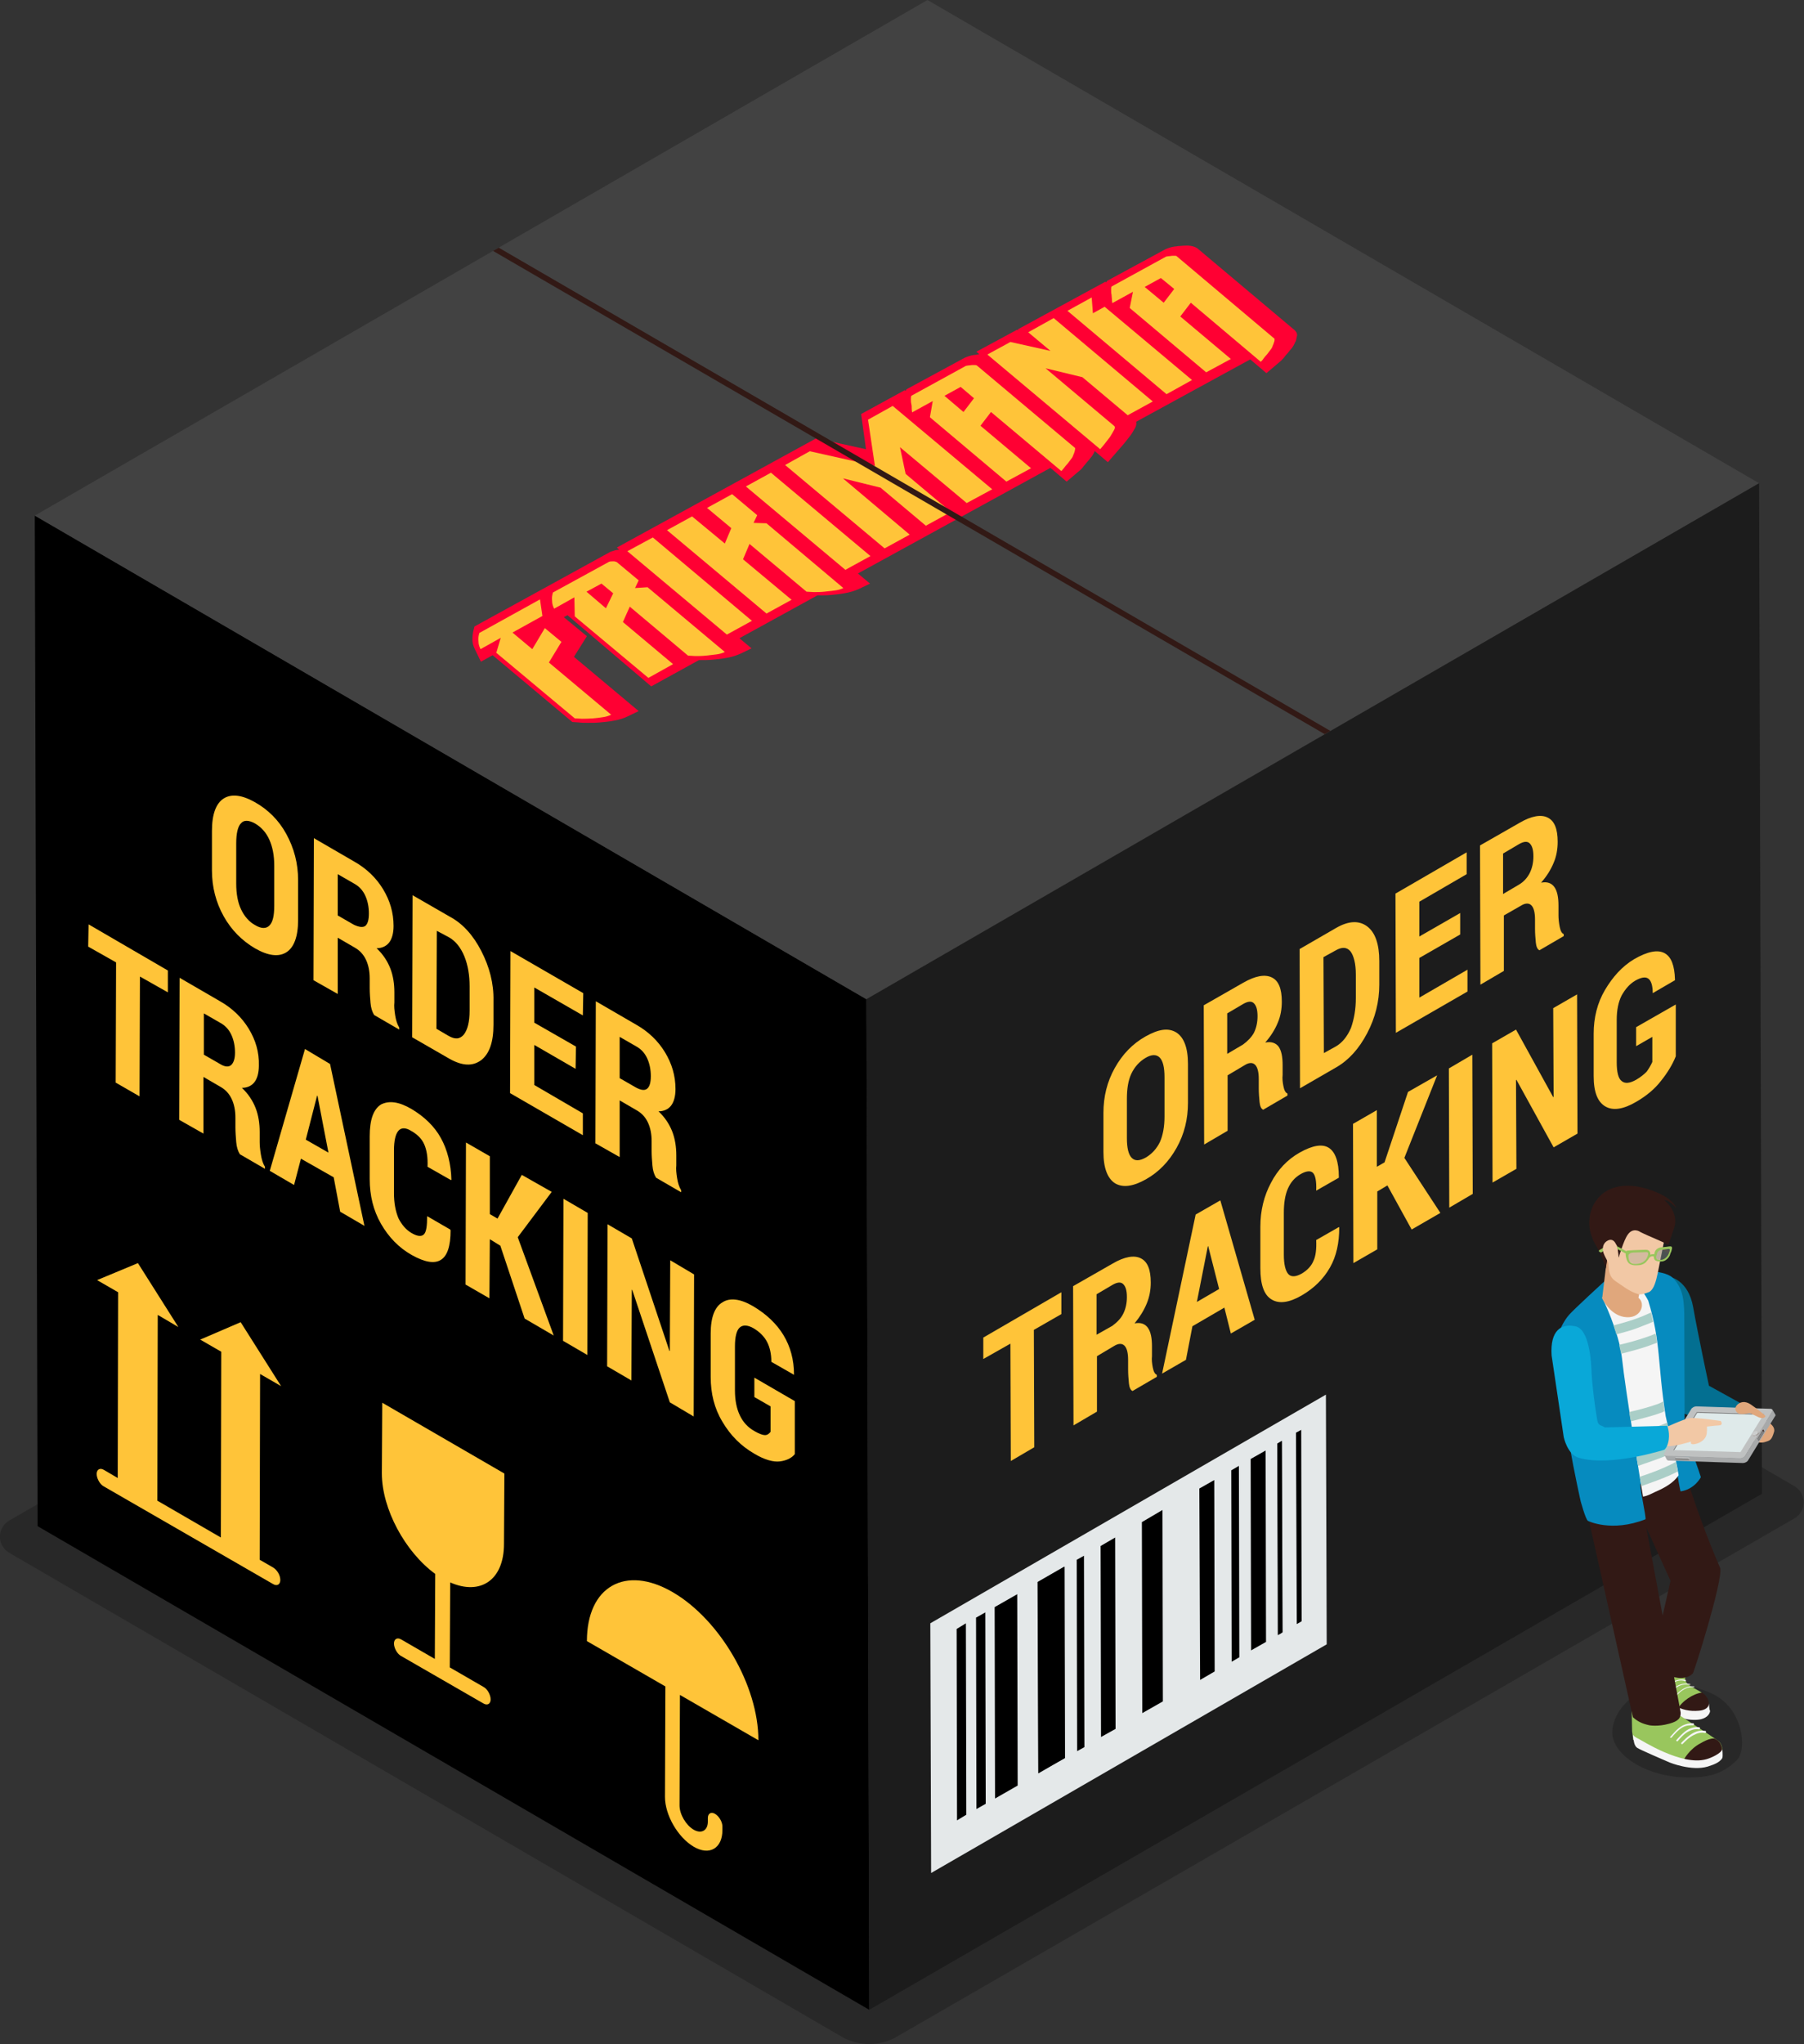 <?xml version="1.0" encoding="utf-8"?>
<!-- Generator: Adobe Illustrator 26.3.0, SVG Export Plug-In . SVG Version: 6.00 Build 0)  -->
<svg version="1.1" xmlns="http://www.w3.org/2000/svg" xmlns:xlink="http://www.w3.org/1999/xlink" x="0px" y="0px"
	 viewBox="0 0 446 505.1" style="enable-background:new 0 0 446 505.1;" xml:space="preserve">
<rect x="0" y="0" width="446" height="505.1" fill="#333333" stroke="none"/>
<style type="text/css">
	.st0{opacity:0.21;enable-background:new    ;}
	.st1{fill:#FFC439;}
	.st2{fill:#424242;}
	.st3{fill:#1C1C1C;}
	.st4{fill:#E4E8E9;}
	.st5{fill:#FF0033;}
	.st6{fill:#321915;}
	.st7{fill:#99C65D;}
	.st8{fill:#F5F5F5;}
	.st9{fill:#E0A77C;}
	.st10{fill:#036F91;}
	.st11{fill:#F2C8A5;}
	.st12{fill:#068BBF;}
	.st13{opacity:0.26;}
	.st14{fill:#859393;}
	.st15{opacity:0.45;}
	.st16{fill:#AACEC7;}
	.st17{fill:#7C7C7C;}
	.st18{fill:#686868;}
	.st19{fill:#DFEAEA;}
	.st20{fill:#BFC1C1;}
	.st21{fill:#A7A9AA;}
	.st22{clip-path:url(#SVGID_00000030465781170900328130000009370727683569139602_);}
	.st23{fill:#CCCECE;}
	.st24{fill:#838484;}
	.st25{fill:#09A8D8;}
	.st26{display:none;}
	.st27{display:inline;}
</style>
<g id="Capa_1">
	<g>
		<g id="Capa_2_00000065066672293109698500000012715844761785751206_">
			<g id="graphics">
				<path class="st0" d="M443.6,375.2c3.1-1.8,3.1-6.2,0-8L238,247.6c-4.3-2.5-9.6-2.5-13.8,0L2.3,375.7c-3.1,1.8-3.1,6.2,0,8
					L208,503.2c4.3,2.5,9.6,2.5,13.8,0L443.6,375.2L443.6,375.2z"/>
				<path class="st0" d="M417.5,439.2c-10.6,0-18.9-5.7-18.9-11.1c0-7.2,10.2-16.1,24.5-9.7c8,3.6,8.8,13.9,6.4,16.4
					C426.3,438,423.1,439.2,417.5,439.2L417.5,439.2z"/>
				<g>
					<g>
						<g>
							<polygon points="214.2,246.9 8.6,127.4 9.3,377.1 214.9,496.6 							"/>
							<g>
								<path class="st1" d="M166.3,393.4c-11.7-6.8-21.2-1.4-21.2,12.1l19.4,11.2l-0.1,27.3c0,4.5,3.2,10,7.1,12.3s7.1,0.4,7.1-4.1
									v-0.9c0-1.1-0.8-2.5-1.8-3.1c-1-0.6-1.8-0.1-1.8,1v0.9c0,2.2-1.6,3.1-3.5,2c-1.9-1.1-3.5-3.8-3.5-6l0.1-27.3l19.4,11.2
									C187.5,416.5,178,400.2,166.3,393.4L166.3,393.4z"/>
								<path class="st1" d="M94.5,346.6L94.4,364c0,8.9,5.8,19.5,13.2,24.9l-0.1,21l-8.3-4.8c-1-0.6-1.8-0.1-1.8,1s0.8,2.6,1.8,3.1
									l20.3,11.7c1,0.6,1.8,0.1,1.8-1s-0.8-2.6-1.8-3.1l-8.3-4.8l0.1-21c7.5,3.3,13.3-0.6,13.3-9.5l0.1-17.4L94.5,346.6
									L94.5,346.6z"/>
								<path class="st1" d="M34.1,312.1l-10.1,4.2l5.2,3l-0.1,45.9l-3.4-2c-1-0.6-1.8-0.1-1.8,1c0,1.1,0.8,2.6,1.8,3.1l41.8,24.1
									c1,0.6,1.8,0.1,1.8-1c0-1.2-0.8-2.5-1.8-3.1l-3.3-1.9l0.1-45.9l5.2,3l-10-15.8l-10,4.3l5.2,3l-0.1,45.9l-15.7-9.1l0.1-45.9
									l5.1,3L34.1,312.1L34.1,312.1z"/>
							</g>
							<polygon class="st2" points="434.9,119.4 229.3,0 8.6,127.4 214.2,246.9 							"/>
							<polygon class="st3" points="214.2,246.9 214.9,496.6 435.6,369.1 434.9,119.4 							"/>
							<g>
								<polygon points="245.9,397.1 246,444.4 251.6,441.1 251.4,393.9 								"/>
								<polygon points="266.1,385.4 266.3,432.6 268.1,431.6 267.9,384.3 								"/>
								<polygon points="272.1,381.9 272.2,429.2 275.8,427.1 275.7,379.9 								"/>
								<polygon points="282.3,376 282.4,423.3 287.5,420.4 287.4,373.1 								"/>
								<polygon points="296.6,367.8 296.7,415.1 300.4,413 300.2,365.7 								"/>
								<polygon points="304.4,363.3 304.5,410.6 306.4,409.5 306.2,362.2 								"/>
								<polygon points="309.1,360.5 309.3,407.8 313,405.7 312.8,358.4 								"/>
								<polygon points="241.3,399.7 241.4,447 243.7,445.7 243.6,398.4 								"/>
								<polygon points="236.5,402.5 236.6,449.8 238.9,448.4 238.8,401.1 								"/>
								<g>
									<polygon points="320.4,354 320.6,401.3 321.8,400.6 321.7,353.3 									"/>
									<path class="st4" d="M328,406.3l-97.8,56.5l-0.2-61.7l97.8-56.5L328,406.3L328,406.3z M256.7,438.2l6.5-3.8l-0.1-47.3
										l-6.6,3.8L256.7,438.2L256.7,438.2z M246,444.4l5.6-3.2l-0.1-47.3l-5.6,3.2L246,444.4L246,444.4L246,444.4z M282.4,423.3
										l5.1-2.9l-0.1-47.3l-5.1,3L282.4,423.3L282.4,423.3L282.4,423.3z M309.3,407.8l3.7-2.1l-0.1-47.3l-3.7,2.1L309.3,407.8
										L309.3,407.8L309.3,407.8z M296.7,415.1l3.6-2.1l-0.1-47.3l-3.7,2.1L296.7,415.1L296.7,415.1z M272.2,429.2l3.6-2
										l-0.1-47.3l-3.6,2.1L272.2,429.2L272.2,429.2L272.2,429.2z M236.6,449.8l2.3-1.4l-0.1-47.3l-2.3,1.4L236.6,449.8
										L236.6,449.8L236.6,449.8z M241.4,447l2.3-1.3l-0.1-47.3l-2.3,1.3L241.4,447L241.4,447L241.4,447z M304.5,410.6l1.9-1.1
										l-0.1-47.3l-1.9,1.1L304.5,410.6L304.5,410.6L304.5,410.6z M266.3,432.7l1.8-1l-0.1-47.3l-1.8,1L266.3,432.7L266.3,432.7z
										 M320.6,401.3l1.2-0.7l-0.1-47.3l-1.3,0.7L320.6,401.3L320.6,401.3L320.6,401.3z M315.9,404l1.1-0.6l-0.1-47.3l-1.1,0.6
										L315.9,404L315.9,404z"/>
									<polygon points="315.8,356.7 316,404 317.1,403.3 316.9,356 									"/>
									<polygon points="256.6,390.9 256.7,438.1 263.3,434.4 263.2,387.1 									"/>
								</g>
							</g>
						</g>
						<g>
							<path class="st1" d="M70.8,206.1c1.9,3.5,2.9,7.2,2.9,11.4l0,9.8c0,4.1-1,6.8-2.9,8c-1.9,1.2-4.5,0.9-7.8-1
								c-3.2-1.9-5.8-4.5-7.7-7.9c-1.9-3.4-2.9-7.2-2.9-11.3l0-9.8c0-4.1,1-6.8,2.9-8c1.9-1.2,4.5-0.9,7.7,0.9
								S68.9,202.6,70.8,206.1L70.8,206.1z M67.8,223.8l0-9.9c0-2.5-0.4-4.6-1.2-6.4s-2-3.1-3.5-4c-1.6-0.9-2.8-0.9-3.5-0.1
								c-0.8,0.8-1.2,2.5-1.2,5l0,9.9c0,2.6,0.4,4.7,1.2,6.4c0.8,1.7,2,3.1,3.5,3.9c1.5,0.9,2.7,0.9,3.5,0.1S67.8,226.4,67.8,223.8
								L67.8,223.8L67.8,223.8z"/>
							<path class="st1" d="M97.7,250.9c0.2,1.2,0.5,2.2,1,3v0.5l-6.2-3.6c-0.5-0.8-0.8-1.8-0.9-3c-0.1-1.2-0.2-2.4-0.2-3.6v-2.4
								c0-1.8-0.3-3.3-0.9-4.6c-0.6-1.3-1.5-2.3-2.7-3l-4.3-2.5l0,13.9l-6-3.4l0.1-35.1l10,5.8c3,1.7,5.4,4,7.1,6.8
								c1.7,2.8,2.6,5.8,2.6,9.1c0,1.8-0.4,3.2-1.1,4.1c-0.7,0.9-1.8,1.4-3.1,1.4c1.6,1.5,2.7,3.2,3.4,5c0.7,1.8,1,3.8,1,5.9v2.5
								C97.4,248.6,97.5,249.6,97.7,250.9L97.7,250.9z M90.3,228.8c0.6-0.5,0.9-1.5,0.9-3.1c0-1.6-0.3-3.1-0.9-4.4
								c-0.6-1.3-1.5-2.3-2.8-3l-4-2.3l0,10.2l4,2.3C88.8,229.1,89.7,229.2,90.3,228.8L90.3,228.8L90.3,228.8z"/>
							<path class="st1" d="M119,235c2,3.9,3.1,8,3,12.3l0,5.9c0,4.3-1,7.2-3.1,8.8c-2.1,1.5-4.6,1.4-7.8-0.4l-9.2-5.3l0.1-35.1
								l9.2,5.3C114.4,228.2,117,231.1,119,235L119,235z M116.1,249.7l0-6c0-2.7-0.4-5.2-1.3-7.4c-0.9-2.2-2.2-3.8-3.8-4.7L108,230
								l-0.1,24.2l2.9,1.7c1.7,1,2.9,0.9,3.9-0.3C115.6,254.4,116.1,252.5,116.1,249.7L116.1,249.7L116.1,249.7z"/>
							<polygon class="st1" points="144.2,245.4 144.1,250.9 132.1,244 132.1,252.7 142.4,258.6 142.3,264.1 132.1,258.2 
								132.1,268.1 144.1,275.1 144.1,280.5 126.1,270.1 126.2,235 							"/>
							<path class="st1" d="M167.4,291.1c0.2,1.2,0.5,2.2,1,3v0.5l-6.2-3.6c-0.5-0.8-0.8-1.8-0.9-3c-0.1-1.2-0.2-2.4-0.2-3.6v-2.4
								c0-1.8-0.3-3.3-0.9-4.6c-0.6-1.3-1.5-2.3-2.7-3l-4.3-2.5l0,14l-6-3.4l0.1-35.1l10,5.8c3,1.7,5.4,4,7.1,6.8
								c1.7,2.8,2.6,5.8,2.6,9.1c0,1.8-0.4,3.2-1.1,4.1c-0.7,0.9-1.8,1.4-3.1,1.4c1.6,1.5,2.7,3.2,3.4,5c0.7,1.8,1,3.8,1,5.9v2.5
								C167.1,288.8,167.2,289.8,167.4,291.1L167.4,291.1z M160,269c0.6-0.5,0.9-1.5,0.9-3.1c0-1.6-0.3-3.1-0.9-4.4
								c-0.6-1.3-1.5-2.3-2.8-3l-4-2.3l0,10.2l4,2.3C158.5,269.4,159.4,269.5,160,269L160,269L160,269z"/>
							<polygon class="st1" points="41.5,239.8 41.5,245.2 34.6,241.3 34.5,270.9 28.6,267.5 28.7,237.8 21.8,233.9 21.9,228.4 
															"/>
							<path class="st1" d="M64.5,285.3c0.2,1.2,0.5,2.2,1,3v0.5l-6.2-3.6c-0.5-0.8-0.8-1.8-0.9-3c-0.1-1.2-0.2-2.5-0.2-3.6v-2.4
								c0-1.8-0.3-3.3-0.9-4.6c-0.6-1.3-1.5-2.3-2.7-3l-4.3-2.5l0,14l-6-3.4l0.1-35.1l10,5.8c3,1.7,5.4,4,7.1,6.8
								c1.7,2.8,2.6,5.8,2.5,9.1c0,1.8-0.4,3.2-1.1,4.1c-0.7,0.9-1.8,1.4-3.1,1.4c1.6,1.5,2.7,3.2,3.4,5c0.7,1.8,1,3.8,1,5.9v2.5
								C64.2,283,64.3,284.1,64.5,285.3L64.5,285.3z M57.1,263.2c0.6-0.5,1-1.5,1-3.1c0-1.6-0.3-3.1-0.9-4.4c-0.6-1.3-1.5-2.3-2.8-3
								l-4-2.3l0,10.2l4,2.3C55.5,263.6,56.5,263.7,57.1,263.2L57.1,263.2L57.1,263.2z"/>
							<path class="st1" d="M81.6,262.9l8.5,40l-6-3.5l-1.6-8.5l-8.1-4.6l-1.7,6.5l-6-3.5l8.7-30.1L81.6,262.9L81.6,262.9z
								 M75.6,281.6l5.6,3.2l-2.7-14l-0.1-0.1L75.6,281.6L75.6,281.6L75.6,281.6z"/>
							<path class="st1" d="M101.7,274c3.2,1.9,5.7,4.3,7.3,7.2s2.5,6.4,2.6,10.3l-0.1,0.1l-5.8-3.3c0.1-2.3-0.2-4.1-0.8-5.5
								c-0.6-1.4-1.7-2.5-3.3-3.4c-1.3-0.8-2.4-0.8-3.1,0c-0.7,0.8-1.1,2.4-1.1,4.9l0,10.5c0,2.5,0.4,4.5,1.1,6.2
								c0.8,1.6,1.9,2.9,3.3,3.7c1.4,0.8,2.4,0.9,3,0.3s0.8-2.1,0.8-4.5l5.7,3.3l0.1,0.2c0,3.9-0.8,6.3-2.4,7.3
								c-1.6,1-4,0.6-7.2-1.2c-3.2-1.8-5.7-4.4-7.6-7.7c-1.9-3.3-2.8-7-2.8-11.1l0-10.5c0-4.1,0.9-6.7,2.8-7.9
								C96.2,271.9,98.6,272.2,101.7,274L101.7,274z"/>
							<polygon class="st1" points="136.4,294.5 128,305.7 136.9,330 129.7,325.8 123.7,307.8 121.1,306.2 121,320.8 115.1,317.4 
								115.2,282.3 121.1,285.7 121.1,300 123,301.1 129,290.3 							"/>
							<polygon class="st1" points="145.3,299.7 145.2,334.8 139.2,331.3 139.3,296.2 							"/>
							<polygon class="st1" points="171.6,314.9 171.5,350 165.6,346.5 156.3,318.7 156.2,318.7 156.1,341.1 150.1,337.6 
								150.2,302.5 156.2,306 165.5,333.8 165.6,333.8 165.7,311.4 							"/>
							<path class="st1" d="M186.1,322.7c3.4,2,5.9,4.4,7.6,7.2s2.6,6.1,2.6,9.7l0,0.1l-5.6-3.2c0-2-0.4-3.7-1.1-5s-1.8-2.4-3.3-3.3
								c-1.4-0.8-2.6-0.9-3.4-0.2c-0.8,0.7-1.2,2.3-1.2,4.7l0,10.8c0,2.5,0.4,4.5,1.2,6.2s2,3,3.6,3.9c1.2,0.7,2.1,1,2.6,1
								c0.6,0,1-0.3,1.4-0.8l0-6.3l-4-2.3v-4.8l10,5.8l0,13.1c-0.8,1-2.1,1.6-3.7,1.8c-1.6,0.2-3.8-0.4-6.3-1.9
								c-3.3-1.9-5.9-4.5-7.9-7.9c-2-3.3-2.9-7-2.9-11.1l0-10.7c0-4,1-6.6,2.9-7.7C180.4,320.6,183,320.9,186.1,322.7L186.1,322.7z"
								/>
						</g>
						<g>
							<path class="st1" d="M290.8,255.1c1.9,1.2,2.9,3.8,2.9,7.8l0,9.6c0,4-0.9,7.7-2.8,11.1c-1.9,3.4-4.4,6-7.6,7.8
								s-5.7,2.1-7.6,1c-1.9-1.2-2.9-3.8-2.9-7.8l0-9.6c0-4,0.9-7.7,2.8-11.1c1.9-3.4,4.4-6,7.6-7.8S288.8,253.9,290.8,255.1
								L290.8,255.1z M287.9,275.9l0-9.7c0-2.5-0.4-4.1-1.2-4.9c-0.8-0.8-2-0.8-3.5,0.1c-1.5,0.9-2.7,2.2-3.5,3.9
								c-0.8,1.7-1.1,3.8-1.1,6.2l0,9.7c0,2.5,0.4,4.1,1.2,4.9s1.9,0.8,3.5-0.1c1.5-0.9,2.7-2.2,3.5-3.9
								C287.5,280.5,287.9,278.4,287.9,275.9L287.9,275.9L287.9,275.9z"/>
							<path class="st1" d="M317.3,268.4c0.2,1,0.5,1.6,1,1.8v0.5l-6,3.5c-0.5-0.2-0.8-0.9-0.9-1.9c-0.1-1.1-0.2-2.2-0.2-3.4v-2.3
								c0-1.7-0.3-2.9-0.9-3.5c-0.6-0.6-1.5-0.6-2.6,0.1l-4.2,2.5l0,13.7l-5.8,3.4l-0.1-34.4l9.8-5.6c3-1.7,5.3-2.1,7-1.3
								c1.7,0.8,2.5,2.8,2.5,6c0,1.8-0.3,3.6-1,5.2c-0.7,1.7-1.7,3.3-3.1,4.9c1.5-0.3,2.6,0.1,3.3,1c0.7,1,1,2.5,1,4.6v2.4
								C317,266.5,317.1,267.4,317.3,268.4L317.3,268.4z M310,255.2c0.6-1.2,0.9-2.6,0.9-4.1c0-1.6-0.3-2.6-0.9-3.2
								s-1.5-0.5-2.7,0.2l-3.9,2.3l0,10l3.9-2.3C308.4,257.3,309.4,256.3,310,255.2L310,255.2L310,255.2z"/>
							<path class="st1" d="M338,228.9c2,1.5,3,4.4,3,8.6l0,5.8c0,4.2-1,8.2-3,12c-2,3.8-4.5,6.6-7.6,8.4l-9,5.2l-0.1-34.4l9-5.2
								C333.4,227.5,336,227.4,338,228.9L338,228.9z M335.2,246.6l0-5.8c0-2.7-0.5-4.6-1.3-5.7c-0.9-1.1-2.1-1.2-3.8-0.2l-2.9,1.6
								l0.1,23.7l2.9-1.6c1.6-0.9,2.9-2.5,3.8-4.6C334.8,251.7,335.2,249.3,335.2,246.6L335.2,246.6L335.2,246.6z"/>
							<polygon class="st1" points="362.6,210.6 362.6,216 350.9,222.8 350.9,231.4 361,225.6 361,230.9 350.9,236.7 350.9,246.5 
								362.8,239.6 362.8,245 345.1,255.2 345,220.8 							"/>
							<path class="st1" d="M385.6,229c0.2,1,0.5,1.6,1,1.8v0.5l-6,3.5c-0.5-0.2-0.8-0.9-0.9-1.9c-0.1-1.1-0.2-2.2-0.2-3.4v-2.3
								c0-1.7-0.3-2.9-0.9-3.5c-0.6-0.6-1.5-0.6-2.6,0.1l-4.2,2.4l0,13.7l-5.8,3.4l-0.1-34.4l9.8-5.6c2.9-1.7,5.3-2.1,6.9-1.3
								c1.7,0.8,2.5,2.8,2.5,6c0,1.8-0.3,3.6-1,5.2c-0.7,1.7-1.7,3.3-3.1,4.9c1.5-0.3,2.6,0.1,3.3,1.1c0.7,1,1,2.5,1,4.6v2.4
								C385.3,227,385.4,228,385.6,229L385.6,229z M378.2,215.7c0.6-1.2,0.9-2.6,0.9-4.1c0-1.6-0.3-2.6-0.9-3.2s-1.5-0.5-2.7,0.2
								l-3.9,2.3l0,10l3.9-2.3C376.7,217.9,377.6,216.9,378.2,215.7L378.2,215.7z"/>
							<polygon class="st1" points="262.4,319.3 262.4,324.7 255.6,328.6 255.7,357.6 249.9,361 249.8,332 243.1,335.8 243.1,330.5 
															"/>
							<path class="st1" d="M285,337.9c0.2,1,0.5,1.6,1,1.8v0.5l-6,3.5c-0.5-0.2-0.8-0.9-0.9-1.9c-0.1-1.1-0.2-2.2-0.2-3.4V336
								c0-1.7-0.3-2.9-0.9-3.5s-1.5-0.6-2.6,0.1l-4.2,2.5l0,13.7l-5.8,3.4l-0.1-34.4l9.8-5.6c2.9-1.7,5.3-2.1,6.9-1.3
								c1.7,0.8,2.5,2.8,2.5,6c0,1.8-0.3,3.5-1,5.2c-0.7,1.7-1.7,3.3-3,4.9c1.5-0.3,2.6,0.1,3.3,1.1c0.7,1,1,2.5,1,4.6v2.4
								C284.7,335.9,284.8,336.9,285,337.9L285,337.9z M277.7,324.6c0.6-1.2,0.9-2.6,0.9-4.1c0-1.6-0.3-2.6-0.9-3.2
								s-1.5-0.5-2.7,0.2l-3.9,2.3l0,10l3.9-2.2C276.2,326.7,277.1,325.8,277.7,324.6L277.7,324.6L277.7,324.6z"/>
							<path class="st1" d="M301.7,296.6l8.5,29.5l-5.9,3.4l-1.6-6.4l-7.9,4.6l-1.6,8.3l-5.9,3.4l8.3-39.3L301.7,296.6L301.7,296.6z
								 M295.9,321.7l5.5-3.2l-2.7-10.6l-0.1,0.1L295.9,321.7L295.9,321.7L295.9,321.7z"/>
							<path class="st1" d="M321.3,284.8c3.2-1.8,5.6-2.2,7.2-1.2c1.6,1,2.5,3.4,2.5,7.2L331,291l-5.6,3.2c0.1-2.3-0.2-3.8-0.8-4.4
								c-0.6-0.6-1.7-0.5-3.2,0.4c-1.3,0.8-2.3,1.9-3,3.5c-0.7,1.6-1,3.6-1,6l0,10.3c0,2.4,0.4,4,1.1,4.8s1.9,0.7,3.3-0.1
								c1.4-0.8,2.4-1.9,2.9-3.1c0.6-1.2,0.8-3,0.7-5.2l5.6-3.2l0.1,0.1c0,3.8-0.7,7.1-2.3,9.9c-1.6,2.8-3.9,5.1-7,6.9
								c-3.1,1.8-5.6,2.1-7.4,1c-1.9-1.1-2.8-3.7-2.8-7.7l0-10.3c0-4,0.9-7.6,2.6-10.8C315.9,289,318.3,286.5,321.3,284.8
								L321.3,284.8z"/>
							<polygon class="st1" points="355.3,265.7 347.2,286.1 356.1,299.7 349,303.8 343,292.9 340.5,294.4 340.5,308.7 334.6,312.1 
								334.5,277.7 340.4,274.3 340.4,288.3 342.3,287.2 348.1,269.8 							"/>
							<polygon class="st1" points="364,260.6 364.1,295 358.3,298.4 358.2,264 							"/>
							<polygon class="st1" points="389.9,245.7 390,280.1 384.1,283.5 374.9,266.8 374.8,266.9 374.9,288.8 369,292.2 368.9,257.8 
								374.8,254.4 384,271.1 384.1,271 384,249.1 							"/>
							<path class="st1" d="M404,237c3.3-1.9,5.8-2.4,7.5-1.5s2.5,3.1,2.6,6.5l0,0.2l-5.5,3.2c0-1.9-0.4-3.1-1.1-3.6
								c-0.7-0.5-1.8-0.3-3.2,0.5c-1.4,0.8-2.5,2.1-3.4,3.7c-0.8,1.6-1.2,3.6-1.2,6l0,10.5c0,2.4,0.4,4,1.2,4.6
								c0.8,0.7,2,0.6,3.6-0.3c1.2-0.7,2-1.4,2.6-2c0.5-0.7,1-1.5,1.4-2.4l0-6.2l-4,2.3v-4.7l9.8-5.6l0,12.8c-0.8,2-2,4-3.6,6
								c-1.6,2.1-3.7,3.8-6.1,5.2c-3.2,1.9-5.8,2.3-7.7,1.2s-2.9-3.5-2.9-7.5l0-10.5c0-3.9,0.9-7.6,2.8-10.8S401,238.8,404,237
								L404,237z"/>
						</g>
						<g id="Capa_2_00000163770504367345087640000004781978921845989821_">
							<g>
								<g id="Capa_1-2_00000148652385021661095690000006245689026304987292_">
									<path class="st5" d="M161,169.6l11.8-6.5l-0.1,0l0.4,0c1,0,2.1,0,3.1-0.1c1.1-0.1,2.1-0.2,3.2-0.4c1.3-0.2,2.6-0.6,3.7-1.1
										l2.7-1.3l-3-2.5l19.3-10.6l-0.1,0l0.4,0c1,0,2.1,0,3.1-0.1c1.1-0.1,2.1-0.2,3.2-0.4c1.3-0.2,2.6-0.6,3.7-1.1l2.7-1.3
										l-3-2.5l47.6-26.1l4,3.4l3.3-2.8c0.4-0.3,0.7-0.7,0.9-1l1-1.2c0.4-0.4,0.7-0.9,1-1.2l0,0c0.3-0.4,0.5-0.8,0.7-1.2l0-0.2
										l3.3,2.8l4-4.6c0.5-0.6,1-1.3,1.5-1.9c0.5-0.6,0.8-1.3,1.2-1.9c0.3-0.5,0.4-1.1,0.3-1.6l28.2-15.4l4,3.4l3.3-2.8
										c0.4-0.3,0.7-0.7,1-1c0.3-0.4,0.6-0.8,1-1.2c0.3-0.4,0.7-0.9,1-1.2l0,0c0.3-0.4,0.5-0.8,0.7-1.2c0-0.1,0.1-0.3,0.2-0.4
										c0.1-0.2,0.2-0.5,0.2-0.7l0.1-0.5c0.2-0.6,0-1.1-0.5-1.6l-23.9-20.1c-0.7-0.6-1.9-0.9-3.3-0.8l-0.2,0c0,0-1.1,0.1-1.4,0.1
										c-0.2,0-0.4,0.1-0.8,0.1c-0.9,0.1-1.7,0.4-2.4,0.7l-14.4,7.8l-0.2,0.4l-0.2-0.2l-21.7,11.8l0.3,0.2l-0.5-0.1l-10,5.4
										l0.7,0.6l-0.4,0.1c-0.2,0-0.4,0.1-0.8,0.1c-0.9,0.1-1.7,0.4-2.4,0.7l-14.4,7.8l-0.2,0.4l-0.2-0.2l-10.8,5.9l1.2,8.7
										l-12.3-2.7l-49.3,27l0.6,0.5c-0.5,0.1-1,0.1-1.4,0.3l-0.7,0.2l-33.7,18.5l-0.2,0.8c-0.2,0.8-0.3,1.6-0.3,2.4
										c0,0.8,0.2,1.6,0.6,2.4l1.5,3.1l2.9-1.6l19.7,16.5l1.5,0.1c0.8,0.1,1.5,0.1,2.3,0.1c1,0,2.1,0,3.1-0.1
										c1.1-0.1,2.1-0.2,3.2-0.4c1.3-0.2,2.6-0.6,3.6-1.1l2.7-1.3l-16-13.4l3.2-5.1l-5.7-4.7l0.9-0.5"/>
									<g id="Capa_3_00000073679508909750561510000005252802516987880594_">
										<path class="st1" d="M126.7,156.3l7.4-4.1l-0.6-4.1l-15,8.3c-0.2,0.7-0.3,1.4-0.2,2.1c0,0.7,0.2,1.3,0.5,1.9l5-2.8
											l-1.1,3.7l19.4,16.2c0.6,0,1.2,0.1,1.8,0.1c1.7,0,3.5-0.1,5.2-0.4c0.7-0.1,1.4-0.3,2-0.6l-15.4-12.9l3.1-5.1l-4.1-3.4
											l-3.1,5.2L126.7,156.3z"/>
										<path class="st1" d="M157,145.3l0.9-1.9l-5.4-4.5c-0.2-0.1-0.5-0.2-0.8-0.2c-0.4,0-0.8,0-1.1,0.1l-13.9,7.6
											c-0.2,0.7-0.3,1.4-0.2,2.1c0,0.7,0.2,1.3,0.5,1.9l5-2.8l0.1,4.7l18.2,15.2l6.1-3.4l-12.4-10.4l1.7-3.8l14.4,12.1
											c0.6,0,1.2,0.1,1.8,0.1c0.9,0,1.7,0,2.6-0.1c0.9-0.1,1.8-0.2,2.6-0.3c0.8-0.1,1.5-0.3,2.1-0.6l-19.1-16L157,145.3z
											 M151.6,146.6l-1.8,3.7l-4.8-4.1l3.7-2L151.6,146.6z"/>
										<polygon class="st1" points="155.1,136.2 179.7,156.8 185.9,153.4 161.4,132.8 										"/>
										<path class="st1" d="M186.3,129.2l0.9-1.9l-6.2-5.2l-6.2,3.4l6,5l-1.6,3.8l-8.1-6.7l-6.2,3.4l24.6,20.6l6.2-3.4l-12-10
											l1.6-3.8l14.1,11.8c0.6,0,1.2,0.1,1.8,0.1c0.9,0,1.7,0,2.6-0.1c0.9-0.1,1.8-0.2,2.6-0.3c0.8-0.1,1.5-0.3,2.1-0.6l-19-16
											L186.3,129.2z"/>
										<polygon class="st1" points="184.4,120.2 209,140.8 215.2,137.4 190.6,116.8 										"/>
										<polygon class="st1" points="214.6,103.7 216.3,115.1 200.2,111.5 194.1,114.9 218.7,135.5 224.9,132.1 208.4,118.2 
											217.7,120.5 228.9,129.9 235.1,126.5 223.9,117.1 222.5,110.5 239,124.3 245.3,120.9 220.7,100.3 										"/>
										<path class="st1" d="M240.9,90.2c-0.2,0-0.4,0-0.6,0c-0.2,0-0.5,0.1-0.9,0.1c-0.2,0-0.4,0.1-0.6,0.1l-13.5,7.4
											c-0.1,0.3-0.1,0.6-0.1,0.8c0,0.4,0,0.8,0.1,1.2s0.1,0.8,0.1,1.2s0.1,0.7,0.1,0.9l5.1-2.8l-0.7,4l18.9,15.9l6.1-3.3
											l-12.5-10.5l2.6-3.4l17.4,14.6c0.2-0.2,0.4-0.5,0.6-0.7c0.3-0.4,0.6-0.8,1-1.2c0.3-0.4,0.6-0.8,0.9-1.2
											c0.2-0.2,0.3-0.5,0.4-0.7c0-0.1,0.1-0.3,0.2-0.5s0.1-0.4,0.2-0.6l0.1-0.5c0-0.2,0-0.2,0-0.3l-24.3-20.4
											C241.3,90.2,241.2,90.2,240.9,90.2z M240.8,98.4l-2.6,3.4l-4.7-4l4-2.2L240.8,98.4z"/>
										<path class="st1" d="M254.2,82.1l5.5,4.6l-9.9-2.2l-5.7,3.1l27.9,23.4l1-1.2c0.5-0.6,0.9-1.2,1.4-1.8
											c0.4-0.6,0.7-1.2,1-1.7c0.3-0.5,0.3-0.9,0-1.1l-16.9-14.2l9.1,2.2l11.2,9.4l6.2-3.4l-24.5-20.6L254.2,82.1z"/>
										<polygon class="st1" points="270.2,77.4 269.9,73.5 263.9,76.8 288.4,97.4 294.7,93.9 273.1,75.8 										"/>
										<path class="st1" d="M290.4,63.2c-0.2,0-0.4,0-0.6,0c-0.2,0-0.5,0.1-0.9,0.1c-0.2,0-0.4,0.1-0.6,0.1l-13.5,7.4
											c-0.1,0.3-0.1,0.6-0.1,0.8c0,0.4,0,0.8,0.1,1.2c0,0.4,0.1,0.8,0.1,1.2s0.1,0.7,0.1,0.9l5.1-2.8l-0.8,4L298.2,92l6.1-3.3
											l-12.5-10.5l2.6-3.4l17.3,14.6c0.2-0.2,0.5-0.5,0.6-0.7c0.3-0.4,0.6-0.8,1-1.2c0.3-0.4,0.6-0.8,0.9-1.2
											c0.2-0.2,0.3-0.5,0.4-0.7c0-0.1,0.1-0.3,0.2-0.5c0.1-0.2,0.1-0.4,0.2-0.6c0.1-0.2,0.1-0.4,0.1-0.5s0-0.2,0-0.3l-24.2-20.4
											C290.8,63.2,290.7,63.2,290.4,63.2z M290.3,71.4l-2.6,3.4l-4.7-3.9l4-2.2L290.3,71.4z"/>
									</g>
								</g>
							</g>
						</g>
						<polygon class="st6" points="327.5,181.4 121.9,62 123.3,61.2 328.9,180.6 						"/>
					</g>
					<g>
						<path class="st7" d="M416.6,414.7c0,2.1,3.8,2.7,4.9,4.3c1.3,1.9,1.2,3.8-1.4,4c-2.2,0.1-4.6-0.2-6.4-1.4
							c-2.3-1.5-2.6-3.2-3.1-5.8c-0.4-2.4-0.4-3.9,1.8-5.4c1.4-1,4.4-1.5,5.6-0.1L416.6,414.7L416.6,414.7z"/>
						<path class="st6" d="M414.7,422.4c1.1-2.1,3.9-3.9,6.1-4.2c0.5,0.3,1.4,1.2,1.6,2.2c0.2,1.2,0,2.3-1.1,3
							c-1.8,1.1-4,0.5-5.8-0.4L414.7,422.4L414.7,422.4z"/>
						<path class="st8" d="M422.5,420.9c0,1-1,1.7-2.5,1.8c-2.2,0.2-4.3-0.2-6.1-1.4c-2.2-1.5-2.6-3.1-3-5.5c0,0.6,0,1.3,0.2,2.1
							c0.5,2.5,0.8,4.3,3.1,5.8c1.8,1.2,4.2,1.4,5.8,1.2c1.6-0.2,2.7-1.1,2.8-2.2C422.6,422.8,422.5,420.9,422.5,420.9L422.5,420.9z
							"/>
						<path class="st8" d="M414.4,419.1C414.4,419.1,414.3,419.1,414.4,419.1c-0.1-0.1-0.1-0.1-0.1-0.2c1.3-1.6,3-2.4,4.5-2.2
							c0.1,0,0.1,0.1,0.1,0.1c0,0.1-0.1,0.1-0.1,0.1C417.3,416.7,415.7,417.5,414.4,419.1C414.4,419.1,414.4,419.1,414.4,419.1
							L414.4,419.1z"/>
						<path class="st8" d="M413.2,418C413.2,418,413.1,417.9,413.2,418c-0.1-0.1-0.1-0.2-0.1-0.2c1.6-1.6,2.9-2,4.7-1.7
							c0.1,0,0.1,0.1,0.1,0.1c0,0.1-0.1,0.1-0.1,0.1C416,416,414.9,416.4,413.2,418C413.3,417.9,413.2,417.9,413.2,418L413.2,418z"
							/>
						<path class="st8" d="M412.7,416.6C412.7,416.6,412.6,416.6,412.7,416.6c-0.1-0.1-0.1-0.1-0.1-0.2c1.1-1.2,2.8-1.7,4.1-1.3
							c0.1,0,0.1,0.1,0.1,0.2c0,0.1-0.1,0.1-0.2,0.1C415.4,414.9,413.8,415.4,412.7,416.6C412.8,416.6,412.7,416.6,412.7,416.6
							L412.7,416.6z"/>
						<path class="st9" d="M434.8,350.2c0,0,4.4,1.5,3.8,3.6c-0.6,2-0.9,2.1-2.2,2.5c-3.5,1.1-9.4-4.4-9.4-4.4L434.8,350.2z"/>
						<path class="st10" d="M412.8,315.5c0,0,4.6,0.7,5.8,7.5c1.2,6.8,3.9,19.4,3.9,19.4l10.5,5.8l-5.7,5.4l-15.2-6L412.8,315.5
							L412.8,315.5z"/>
						<g>
							<path class="st11" d="M422.9,351c-0.5,1.3-0.4,1.5-1.6,1c-0.4-0.2-2.1,0-1.8,1.5c0.3,1.2-1.1,2.7-1.7,0.9
								c-0.1-0.3-0.6-2-0.1-2.8c2.2-3.7,4.3-4.2,5.5-3.7C424.5,348.3,423.4,349.7,422.9,351L422.9,351z"/>
							<path class="st11" d="M425.7,349.5c0,0-2.1-1.8-3-1.8c-2.2,0-3.1,1.9-3.1,1.9l-0.3,0.7l-0.9,4.7c0,0-1,3.3-0.8,4.7
								c0.1,0.5,0.6,0.5,1.1,0.1c0.4-0.3,1-2.9,1.5-2.8c2.7,0.4,4.5-0.4,4.5-0.4l2-3.7C427.4,351.5,427,351.2,425.7,349.5
								L425.7,349.5z"/>
						</g>
						<g>
							<path class="st7" d="M414.1,423.1l6.3,4.1c0,0,2.9,1.9,4.3,2.9c0.8,0.5,1.1,1.6,1.1,2.2c0,0.4-0.1,1.6-0.4,1.9
								c-0.7,0.8-2.2,1.4-3.5,1.7c-3.7,0.9-7.5-1.3-7.5-1.3c-0.6-0.4-10.6-4.7-10.6-4.7s-0.2-1.3-0.3-2.1l-0.1-5.1L414.1,423.1z"/>
							<path class="st8" d="M413.3,429.3c-0.1,0.1-0.2,0.1-0.3,0.1c-0.1-0.1-0.2-0.2-0.1-0.2c0.4-0.4,1.6-2,3-2.8
								c1.2-0.6,2.2-0.6,2.7-0.6c0.1,0,0.2,0.1,0.2,0.3c0,0.1-0.1,0.2-0.3,0.2c-0.4,0-1.4-0.1-2.5,0.5
								C414.9,427.4,413.7,428.8,413.3,429.3L413.3,429.3z"/>
							<path class="st8" d="M414.8,430.2c-0.1,0.1-0.2,0.1-0.3,0c-0.1-0.1-0.1-0.2-0.1-0.2c0.4-0.4,1.7-2,3-2.7
								c1.2-0.6,2.3-0.6,2.7-0.5c0.1,0,0.2,0.1,0.2,0.3c0,0.1-0.2,0.2-0.3,0.2c-0.4-0.1-1.4-0.1-2.5,0.5
								C416.4,428.3,415.2,429.7,414.8,430.2L414.8,430.2z"/>
							<path class="st8" d="M416,430.9c-0.1,0.1-0.2,0.1-0.3,0c-0.1-0.1-0.1-0.2-0.1-0.2c0.4-0.4,1.8-1.9,3.2-2.6
								c1.2-0.6,2.3-0.5,2.8-0.4c0.1,0,0.2,0.1,0.2,0.3c0,0.1-0.2,0.2-0.3,0.2c-0.4-0.1-1.4-0.2-2.5,0.4
								C417.7,429.1,416.5,430.4,416,430.9L416,430.9z"/>
							<path class="st6" d="M424.7,430.1c-0.2-0.2-0.5-0.3-0.8-0.5c-0.5-0.1-1.5,0-3.4,1.1c-2.9,1.5-4.2,4.1-4.2,4.1s2,0.9,7.2,0.6
								c0.1,0,0.1,0,0.2,0c0.7-0.3,1.3-0.7,1.7-1.1c0.3-0.3,0.4-1.5,0.4-1.9C425.7,431.6,425.4,430.6,424.7,430.1L424.7,430.1z"/>
							<path class="st8" d="M425.8,432.2c-0.2,1-2.8,2.2-4,2.5c-6.1,1.7-16.1-4.8-16.6-5c-1.3-0.6-1.5-1.1-1.5-1.1s0.1,1.5,0.2,1.4
								c0,0,0.1,1.4,0.9,1.9c0.6,0.4,6.8,3.1,8,3.6c0,0,5.4,2.2,9.4,1c1.2-0.4,2.9-0.9,3.6-2.1C426,433.9,425.8,432.1,425.8,432.2
								L425.8,432.2z"/>
						</g>
						<path class="st6" d="M413,351.7c1,3.5,5.3,19.7,12.3,35.8c0.6,3.3-6.5,25.8-6.8,26c-3,3-10.1-0.5-9.6-4.8l4.1-18.1l-14.1-31
							L413,351.7z"/>
						<path class="st6" d="M402,350.5l13.5,72.6c0.1,1.4-0.6,2.2-2.8,2.8c-2.8,0.8-4.9,0.4-4.9,0.4c-1.9-0.4-3-1-4.1-2l-15.2-68
							L402,350.5L402,350.5z"/>
						<path class="st12" d="M390.8,371c0,0-5.8-25.5-5.7-39.3c0-3.7,2.8-6.8,2.8-6.8c1.1-1.3,9.3-8.8,9.3-8.8s0.6-1,0.6-1l5.2-1.1
							c0,0,8.2-0.5,10.5,1.7c2.7,2.6,2.8,5.9,2.9,8.9l0.1,29.1c0.2,1.1,2.6,6.8,4,11.3c0,0-1.5,3-5,3.5c-0.1,0-0.8-4.1-0.8-4.2
							c-0.4-2.7-7,1-9.1,2.4c-0.4,0.2,1.5,8.5,1.2,8.7c-8.4,3.3-14.2,0.4-14.2,0.4C392,375.5,390.7,370.6,390.8,371L390.8,371z"/>
						<path class="st8" d="M415,364.5c-0.5-3.6-3.2-14.3-3.2-14.6c-2.1-13.5-1.1-17.9-4.3-28.5c0,0-2-4.1-4.1-4.2s-7.3,3.4-7.3,3.4
							s4.2,8.5,4.9,15c0.9,8.3,4.5,29.9,5.2,34.2c1.2-0.2,1.8-0.6,3.1-1.2C411.4,367.7,413.8,366.4,415,364.5L415,364.5z"/>
						<path class="st9" d="M397.4,310l-1.3,10.8c0,0,1.8,4,5.4,4.6c4.1,0.7,5.5-3.2,3.6-4.7c-0.1,0,0.3-1.4,0.5-2.4
							c0.4-2.1,1.1-4.5,1.1-4.5L397.4,310L397.4,310z"/>
						<path class="st6" d="M406,307.8c-0.1,0,0-0.2,0-0.2l1.8-0.8c0.4-0.2,0.7-0.2,0.8-0.1l4.1,2.5c0.2,0.2-0.2-0.2,0,0.1v0.5
							c0,0,0,0-0.1,0l-4.1-2.5c-0.1-0.1-0.3-0.1-0.5,0l-1.4,0.7c-0.1,0.1-0.3,0.1-0.4,0L406,307.8L406,307.8z"/>
						<path class="st11" d="M404.5,298.5L404.5,298.5l-7.3,0.3l0.4,13.1c0.1,0.9,0.1,1.7,0.3,2.5c0.2,0.8,0.6,1.6,1.7,2.3
							c0,0,1,0.7,2.5,1.7c1,0.6,1.7,1,3,1.4c0.9,0.2,2.7-0.6,2.7-0.6c1.1-0.7,1.6-2.5,2.1-4.9l2-10.1l-0.2-7.2L404.5,298.5
							L404.5,298.5z"/>
						<path class="st6" d="M410.5,295.9c2.1,1.1,4.5,4.3,3.4,7.5c-0.2,0.5-1.4,4.3-1.5,4.2c-1-0.7-4.5-2-6.9-3.2
							c-0.1-0.1-1.8-1.2-3.1,0.7c-1,1.4-2.2,5.6-2.2,5.6c-0.1,0.2-0.1-1.9-0.5-3c0,0-1-1.2-2.1-1c-1.4,0.3-0.2,3.5-0.1,3.6l-0.5,3.1
							c-0.1,0.1-0.4-2-1.9-4.7c-1.5-2.6-1.2-2.2-1.5-3c-2.5-6,1.7-15.4,13.4-12c1,0.3,6.1,1.8,7.4,4.7c0,0.1-1.5-1.6-2.5-1.8
							C410.7,296.4,410.4,295.9,410.5,295.9L410.5,295.9z"/>
						<g>
							<path class="st7" d="M395.3,309.2c-0.1,0,0-0.2,0.1-0.3l2.5-1.5c0.3-0.2,0.9-0.1,1.1,0.1l3.7,2c0,0,0,0,0,0.1l-0.3,0.4
								c0,0,0,0,0,0l-3.7-2c-0.1-0.1-0.3,0-0.5,0l-2.2,1.4c-0.1,0.1-0.3,0.1-0.4,0L395.3,309.2L395.3,309.2z"/>
							<g class="st13">
								<path class="st14" d="M403.6,309.4c-0.4,0-1.2-0.2-1.4,0.3c-0.1,0.2,0.3,1.6,0.5,1.8c0.3,0.4,0.9,0.6,0.9,0.6
									c0.1,0,0.2,0.4,1.2,0.3l0.8-0.3c1.1-0.1,1.5-1.3,1.5-1.3c0,0,0.2-0.2,0.4-0.8c0.1-0.3,0.1-0.6,0-0.7
									c-0.1-0.1-0.4-0.2-0.5-0.2L403.6,309.4L403.6,309.4L403.6,309.4z"/>
							</g>
							<g class="st15">
								<path class="st14" d="M410.8,308.5c-0.1,0-1.1,0.2-1.3,0.9l-0.1,0.4c0,0.1-0.1,0.2-0.1,0.4c-0.1,0.3,0,0.6,0.1,0.7
									c0.2,0.2,0.8,0.5,0.9,0.5c0,0,0.7-0.1,0.9-0.2c1.1-0.4,1.5-1.4,1.5-1.4c0,0,0-0.1,0.3-0.9c0.2-0.6,0.1-0.7,0.1-0.8
									c-0.1-0.1-0.2-0.1-0.3-0.1l-1.8,0.3C410.8,308.5,410.8,308.5,410.8,308.5L410.8,308.5z"/>
							</g>
							<path class="st7" d="M409.3,310.4c0,0,0,0.2-0.2,0.2c-0.1,0-0.2-0.2-0.5-0.2c-0.6,0-0.7,0.3-0.9,0.4s-0.1-0.3-0.1-0.3
								s0.1-0.6,1-0.6C409.4,309.8,409.3,310.4,409.3,310.4L409.3,310.4z"/>
							<path class="st7" d="M405.3,312.6L405.3,312.6c-1.1,0.1-1.4,0-1.5,0l0,0c0,0-0.9-0.1-1.3-0.7c-0.4-0.5-0.6-1.6-0.6-1.9
								c0.1-0.8,0-0.9,0.5-1l1.5-0.1l2.7-0.1c0,0,0.9-0.1,1.2,0.4c0.2,0.3,0.3,0.7,0.1,1.2c-0.2,0.6-0.7,1.2-0.8,1.2
								C407.2,311.6,406.5,312.5,405.3,312.6L405.3,312.6z M403.8,309.5c-0.4,0-1.2,0.2-1.2,0.8c0,0.2,0,0.9,0.3,1.4
								c0.5,0.8,1.8,0.7,2.7,0.4c0.8-0.2,1.3-0.9,1.3-0.9c0,0,0.3-0.4,0.5-1c0.1-0.3,0.1-0.6,0-0.7c-0.1-0.1-0.4-0.1-0.5-0.1
								L403.8,309.5L403.8,309.5z"/>
							<path class="st7" d="M410.9,311.7l-0.5,0c-0.1,0-0.9,0-1.3-0.4c-0.2-0.3-0.3-0.7-0.2-1.1c0-0.1,0.1-0.2,0.1-0.4l0.1-0.4
								c0.3-1,1.4-1.2,1.6-1.2c0.1,0,0.1,0,0.1,0l1.8-0.2c0.2,0,0.6-0.1,0.7,0.1c0.2,0.3,0,0.6-0.1,1.1c-0.2,0.5-0.3,0.7-0.3,0.7
								C413,309.9,412.4,311.5,410.9,311.7L410.9,311.7z M410.8,308.8c-0.1,0-0.9,0.2-1.1,0.8l-0.1,0.4c0,0.1-0.1,0.2-0.1,0.3
								c-0.1,0.3-0.1,0.5,0.1,0.8c0.4,0.3,1,0.2,1,0.2s1.5,0,2.1-1.9c0.2-0.6,0.1-0.6,0.1-0.7c-0.1-0.1-0.2-0.1-0.3-0.1l-1.5,0.2
								C410.9,308.8,410.8,308.8,410.8,308.8L410.8,308.8z"/>
						</g>
						<path class="st11" d="M397.8,306.4c1.7-0.5,2.1,2.3,2.1,2.3l0.3,3.1c0,0,0,1.2-0.8,1.3c-0.8,0.1-1.5-0.4-2-1.5
							c0,0-0.8-1.5-0.8-1.6C396,308.8,396.1,307,397.8,306.4z"/>
						<path class="st16" d="M409.3,329.5c-0.8,0.4-1.7,0.7-2.6,1c-1.7,0.6-4.2,1.3-6.4,1.8c0.2,0.8,0.3,1.5,0.5,2.2
							c2.3-0.6,5-1.3,6.9-2c0.6-0.2,1.3-0.5,1.9-0.7C409.6,331.1,409.5,330.3,409.3,329.5L409.3,329.5z"/>
						<path class="st16" d="M404,326c-1.4,0.5-3.2,1-5.1,1.5c0.2,0.7,0.5,1.4,0.7,2.2c1.9-0.5,3.8-1,5.3-1.6c1.3-0.5,2.6-1,3.8-1.5
							c-0.2-0.7-0.3-1.5-0.5-2.3C406.9,324.9,405.5,325.5,404,326L404,326z"/>
						<path class="st16" d="M409.3,347.1c-1.7,0.6-4.3,1.3-6.5,1.8c0.1,0.8,0.2,1.5,0.4,2.3c2.3-0.6,5.2-1.3,7.1-2
							c0.4-0.1,0.8-0.3,1.2-0.5c-0.1-0.8-0.2-1.6-0.3-2.4C410.6,346.6,410,346.9,409.3,347.1L409.3,347.1z"/>
						<path class="st16" d="M411.2,354.4c0.5-0.2,1-0.4,1.5-0.6c-0.2-0.9-0.4-1.7-0.5-2.3c-0.6,0.3-1.3,0.5-2,0.8
							c-1.7,0.7-4.3,1.4-6.5,2c0.1,0.8,0.2,1.5,0.4,2.3C406.4,355.9,409.2,355.1,411.2,354.4L411.2,354.4z"/>
						<path class="st16" d="M412.1,359.6c0.6-0.2,1.2-0.5,1.8-0.8c-0.2-0.8-0.4-1.6-0.5-2.3c-0.8,0.4-1.5,0.8-2.4,1.1
							c-1.7,0.8-4.2,1.6-6.4,2.3c0.1,0.8,0.2,1.6,0.4,2.3C407.2,361.4,410.1,360.5,412.1,359.6z"/>
						<path class="st16" d="M412.9,364.5c0.6-0.3,1.3-0.6,1.9-0.9c-0.1-0.7-0.3-1.5-0.5-2.4c-0.8,0.5-1.7,0.9-2.6,1.3
							c-1.7,0.8-4.2,1.7-6.3,2.4c0.1,0.8,0.3,1.6,0.4,2.3C408.1,366.4,410.9,365.4,412.9,364.5L412.9,364.5z"/>
						<g>
							<path class="st17" d="M436.4,349.1c-0.1,0.1-17.3-0.9-17.3-0.9l-6,10.2l1.5,0.1l5.3-8.9l15.9,1.1L436.4,349.1L436.4,349.1z"
								/>
							<path class="st18" d="M415.3,353.7c0.1,0.2,0.3,0.3,0.5,0.2s0.3-0.3,0.2-0.5s-0.3-0.3-0.5-0.2S415.2,353.5,415.3,353.7z"/>
							<path class="st17" d="M415.4,353.6c-0.1,0.1,0,0.2,0.1,0.2s0.4-0.1,0.4-0.2s0-0.2-0.1-0.2
								C415.7,353.4,415.5,353.5,415.4,353.6z"/>
							<polygon class="st19" points="413.8,358.5 430.4,359 436.2,349.6 419.6,349.1 							"/>
							<path class="st20" d="M418.1,348.2c0.2-0.4,0.8-0.7,1.3-0.7l18.3,0.6c0.5,0,0.7,0.4,0.4,0.8l-6.6,10.8
								c-0.2,0.4-0.8,0.7-1.3,0.7l-18.3-0.6c-0.5,0-0.7-0.4-0.4-0.8L418.1,348.2L418.1,348.2z M430.3,358.8l5.8-9.4l-16.6-0.5
								l-5.8,9.4L430.3,358.8L430.3,358.8z M434.5,354.2c0.2-0.3,0-0.5-0.3-0.5c-0.3,0-0.7,0.2-0.8,0.5s0,0.5,0.3,0.5
								C434,354.6,434.4,354.4,434.5,354.2L434.5,354.2z M415.4,353.5c-0.1,0.1,0,0.2,0.1,0.2s0.4-0.1,0.4-0.2s0-0.2-0.1-0.2
								C415.7,353.3,415.5,353.4,415.4,353.5L415.4,353.5z"/>
							<path class="st21" d="M411.9,359.7l18.3,0.6c0.5,0,1.1-0.3,1.3-0.7l6.6-10.8c0.1-0.2,0.1-0.4,0.1-0.5l0.7,1.2
								c0.1,0.1,0.1,0.3-0.1,0.5l-6.6,10.8c-0.2,0.4-0.8,0.7-1.3,0.7l-18.3-0.6c-0.2,0-0.4-0.1-0.5-0.2c-0.2-0.4-0.4-0.8-0.6-1.2
								C411.5,359.6,411.7,359.7,411.9,359.7L411.9,359.7z"/>
							<g>
								<g>
									<g>
										<defs>
											<path id="SVGID_1_" d="M433.3,354.5L433.3,354.5c0.1,0.2,0.2,0.2,0.4,0.2c0.4,0,0.8-0.2,1-0.5c0.1-0.1,0.1-0.3,0-0.4
												l0-0.1c0,0.1,0,0.2,0,0.4c-0.2,0.3-0.6,0.5-1,0.5C433.5,354.7,433.4,354.6,433.3,354.5L433.3,354.5z"/>
										</defs>
										<clipPath id="SVGID_00000116931342830740048180000007421018016931363749_">
											<use xlink:href="#SVGID_1_"  style="overflow:visible;"/>
										</clipPath>
										<g style="clip-path:url(#SVGID_00000116931342830740048180000007421018016931363749_);">
											<path class="st6" d="M433.3,354.5L433.3,354.5c0.1,0.2,0.2,0.2,0.4,0.2c0.4,0,0.8-0.2,1-0.5c0.1-0.1,0.1-0.3,0-0.4l0-0.1
												c0,0.1,0,0.2,0,0.4c-0.2,0.3-0.6,0.5-1,0.5C433.5,354.7,433.4,354.6,433.3,354.5L433.3,354.5L433.3,354.5z"/>
										</g>
									</g>
								</g>
								<path class="st23" d="M433.3,354.1c-0.2,0.3,0,0.5,0.3,0.6c0.4,0,0.8-0.2,1-0.5c0.2-0.3,0-0.5-0.3-0.6
									C433.9,353.6,433.5,353.8,433.3,354.1z"/>
							</g>
							<g>
								<polygon class="st6" points="436.2,353.7 435.9,353.2 434.5,355.5 434.8,356 								"/>
								<polygon class="st24" points="436.2,353.7 435.7,353.6 434.5,355.5 434.8,356 								"/>
							</g>
							<path class="st20" d="M414.2,360.1c0,0,0.1-0.1,0.1-0.1l3,0.1c0,0,0.1,0,0.1,0c0.1,0,0.2,0.1,0.3,0.2c0,0.1,0,0.1,0,0.1
								l-0.2,0.3c0,0,0-0.1,0-0.1c0-0.1-0.1-0.2-0.3-0.2c0,0-0.1,0-0.1,0l-3-0.1c-0.1,0-0.1,0-0.1,0.1L414.2,360.1L414.2,360.1z"/>
							<path class="st24" d="M414.2,360.3c-0.1,0-0.2,0.1-0.1,0.2s0.2,0.2,0.4,0.2l3,0.1c0.1,0,0.2-0.1,0.1-0.2
								c-0.1-0.1-0.2-0.2-0.4-0.2L414.2,360.3L414.2,360.3z"/>
						</g>
						<path class="st11" d="M411.8,352.7c0,0,4.3-2,5.9-2.3c1.6-0.2,7.7,0.7,7.7,0.7s0.8,1-0.4,1.1c-1.5,0.1-3,0.3-3,0.3
							s0.1,1.5-0.2,2.3c-0.3,0.8-1.2,1.7-2.7,2s-1-0.6-1-0.6s-4.5,1.4-6.1,1.1C410.2,356.9,410.4,354.1,411.8,352.7L411.8,352.7z"/>
						<path class="st25" d="M412.2,352.3c0,0,0.8,2,0.2,4.2c-0.3,1.2-0.9,1.7-0.9,1.7s-13.3,4.3-21.2,2c-2.8-0.8-3.7-5.1-3.7-5.1
							l-3-20.2c-0.4-6.2,2.4-7.9,5.8-7.2c3.5,0.6,4,8.5,4.1,11.9c0.1,2.1,0.8,8,1.3,10.8c0.3,2,0.6,1.5,2,2.3L412.2,352.3
							L412.2,352.3z"/>
						<path class="st9" d="M429.5,347.1c0.6-0.6,1.8-1.1,3.3-0.1c1.6,1.1,2.7,2,3.5,2.7c0.5,0.4-0.4,1-1.5,0.5
							c-1.1-0.5-2.2-1.1-2.2-1.1s-2.1,0.6-2.9,0.1C428.9,348.7,428.8,347.8,429.5,347.1L429.5,347.1z"/>
					</g>
				</g>
			</g>
		</g>
		<g id="Capa_3" class="st26">
			<g class="st27">
				<path class="st6" d="M225.9,128.4c9.9-6.1,11.9-9.9,6.7-13.1c-1.2-0.7-2.7-1.3-3.8-1.5l-27.2,16.8c0.4,0.5,1.1,1.4,2.4,2.1
					C209.1,135.8,216,134.5,225.9,128.4L225.9,128.4z"/>
				<path class="st6" d="M318.2,123.5c-10.6-21-39.2-37.2-40.3-38c-1.1-0.7-28.1-17.9-62.6-24.1l-1.1-0.2l-60.3,37.2
					c-12.8,7.9-18.6,17.5-16.9,27.7c1.7,9.7,17.8,34.1,18.4,35.1h0c1.7,0.4,41.8,9.9,57.7,10.9c16.7,0.9,32.3-2.7,45.1-10.6
					l60.3-37.3L318.2,123.5L318.2,123.5z M256.8,160.6c-12.1,7.5-26.9,11.2-43.5,10.3c-15.9-0.9-56.4-10.6-56.4-10.6h0
					c0,0-16.3-24.6-18-34.3c-1.8-10.1,4.3-19.2,16.3-26.7l59.5-36.7c34.4,6.2,61.8,23.8,61.8,23.8s29.3,16.5,39.8,37.4L256.8,160.6
					L256.8,160.6z"/>
				<path class="st6" d="M159.3,101.8c-11.2,6.9-16.2,15.2-14.8,23.9c1.4,7.9,13.3,26.7,16.7,32c8.6,2,39.7,9.1,52.6,9.8
					c14.3,0.8,27.8-2.4,39-9.3l58.6-36.2c-27.2-19.8-64.4-40.1-117.9-41.3L159.3,101.8L159.3,101.8z M270.3,129.3
					c5.1,2.9,6.6,6,7,7.7l-7.7,4.8c0-2.3-1.3-5.2-4.4-7.1c-2.5-1.6-6.3-2.4-9.5-0.6c-3.3,1.9-1.9,4.3-0.5,7.5
					c3.1,7.2,0.7,10.5-4.6,13.6c-5.8,3.4-15.9,4.8-24.8-0.5c-3.5-2.1-5.9-4.9-7.1-7.6l8.1-5c0.2,2.6,2.1,5.7,4.9,7.4
					c3.3,2,7.3,2.1,10.3,0.2c2.7-1.7,2.6-3.6,1-7.4l0,0c-3.1-7.1-0.9-10.1,3.8-13C253.8,124.7,264.2,125.9,270.3,129.3L270.3,129.3z
					 M224.4,105.6c5.3,0.7,10.3,2.4,15.2,5.3c10.7,6.4,8.6,14.9-4.3,22.9c-12.9,8-27.5,10-37.4,4c-1.9-1.1-2.9-2-3.5-2.8l-18.6,11.5
					l-9-5.4L224.4,105.6L224.4,105.6z M195.2,85.2l9,5.4L176,108c-2.5,1.6-5.6,4.2-1.5,6.7c1.8,1.1,3.7,1.7,5.3,1.9L213.2,96
					l8.9,5.4l-38.4,23.7c-5.7-0.6-11.6-2.6-17.1-5.9h0c-8.9-5.3-8.6-11,0.8-16.8L195.2,85.2L195.2,85.2z"/>
			</g>
		</g>
	</g>
</g>
<g id="Capa_2">
</g>
</svg>
